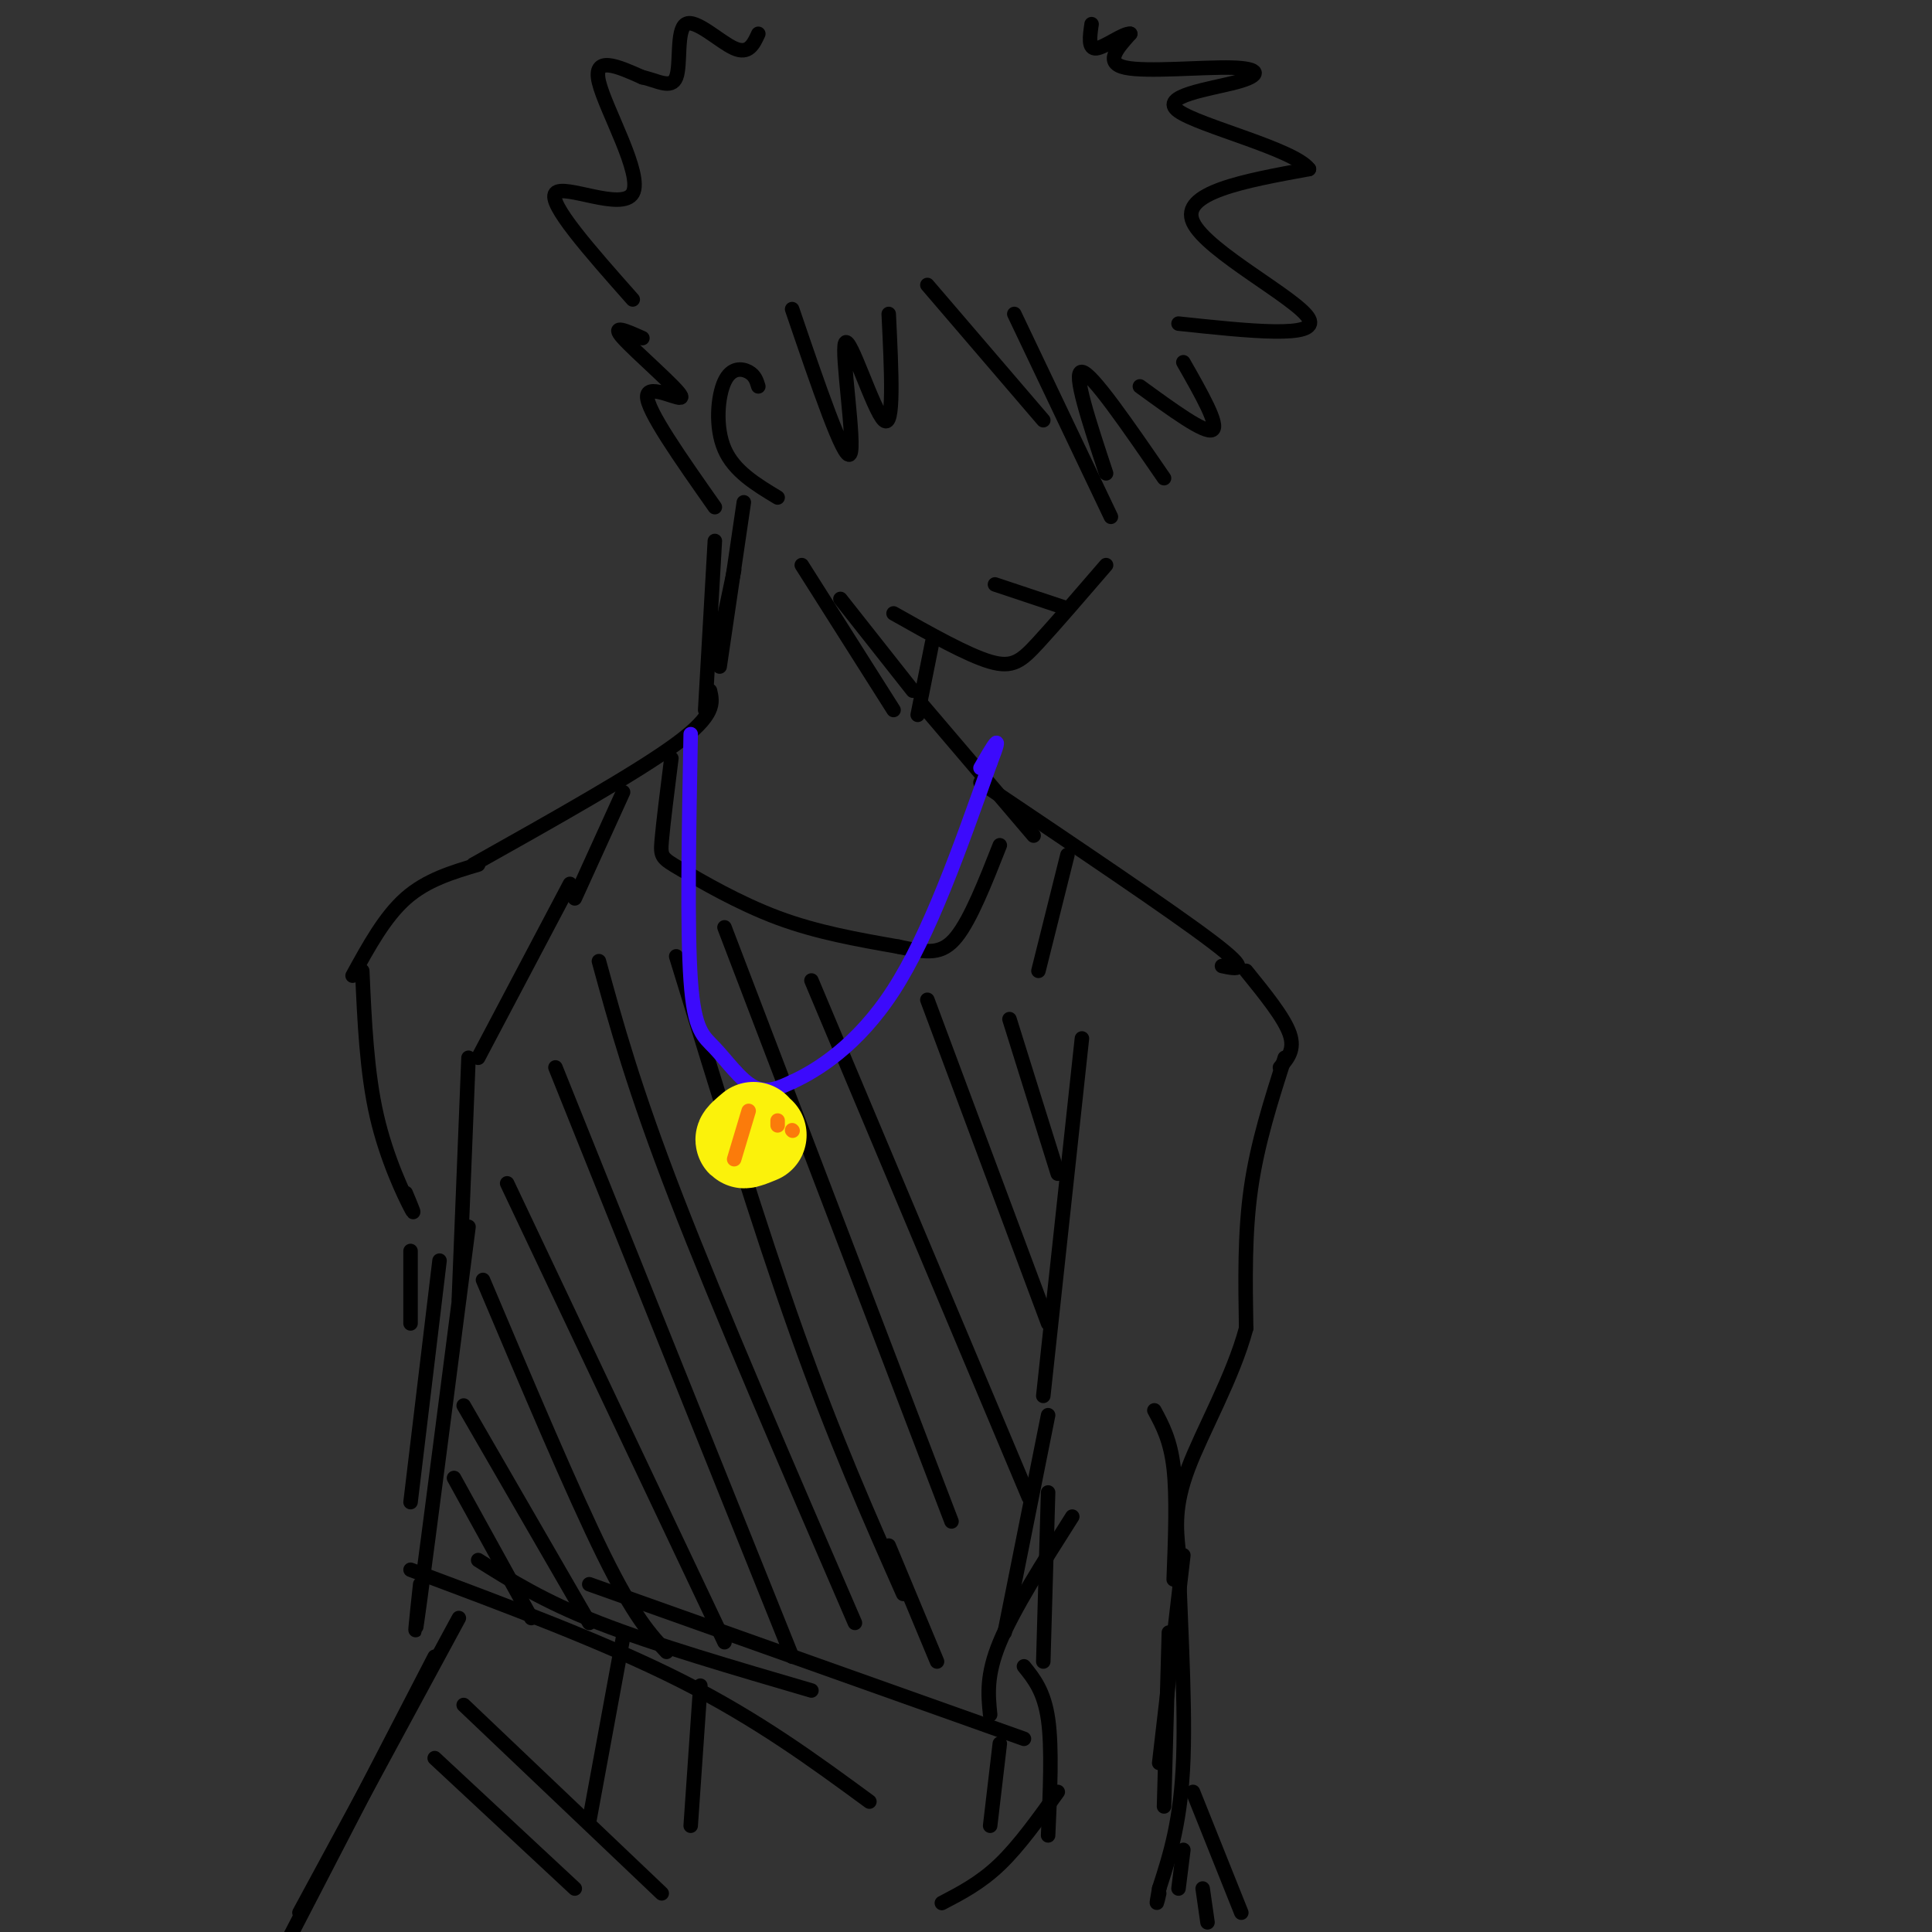 <svg viewBox='0 0 400 400' version='1.1' xmlns='http://www.w3.org/2000/svg' xmlns:xlink='http://www.w3.org/1999/xlink'><rect x="0" y="0" width="400" height="400" fill="#333333" stroke="none"/><g fill='none' stroke='rgb(0,0,0)' stroke-width='3' stroke-linecap='round' stroke-linejoin='round'><path d='M148,112c0.000,0.000 -2.000,35.000 -2,35'/><path d='M147,143c0.583,2.500 1.167,5.000 -7,11c-8.167,6.000 -25.083,15.500 -42,25'/><path d='M185,127c7.644,4.311 15.289,8.622 20,10c4.711,1.378 6.489,-0.178 10,-4c3.511,-3.822 8.756,-9.911 14,-16'/><path d='M193,133c0.000,0.000 -3.000,15.000 -3,15'/><path d='M191,146c0.000,0.000 23.000,27.000 23,27'/><path d='M203,162c19.833,13.333 39.667,26.667 48,33c8.333,6.333 5.167,5.667 2,5'/><path d='M139,157c-0.851,6.768 -1.702,13.536 -2,17c-0.298,3.464 -0.042,3.625 4,6c4.042,2.375 11.869,6.964 20,10c8.131,3.036 16.565,4.518 25,6'/><path d='M186,196c6.156,1.333 9.044,1.667 12,-2c2.956,-3.667 5.978,-11.333 9,-19'/><path d='M129,164c0.000,0.000 -10.000,22.000 -10,22'/><path d='M99,179c-5.333,1.583 -10.667,3.167 -15,7c-4.333,3.833 -7.667,9.917 -11,16'/><path d='M258,201c3.917,4.833 7.833,9.667 9,13c1.167,3.333 -0.417,5.167 -2,7'/><path d='M221,177c0.000,0.000 -6.000,24.000 -6,24'/><path d='M118,183c0.000,0.000 -19.000,36.000 -19,36'/><path d='M97,219c0.000,0.000 -2.000,50.000 -2,50'/><path d='M224,215c0.000,0.000 -8.000,74.000 -8,74'/><path d='M91,261c0.000,0.000 -6.000,50.000 -6,50'/><path d='M97,254c-4.167,32.333 -8.333,64.667 -10,77c-1.667,12.333 -0.833,4.667 0,-3'/><path d='M85,325c20.083,7.500 40.167,15.000 56,23c15.833,8.000 27.417,16.500 39,25'/><path d='M122,328c0.000,0.000 90.000,32.000 90,32'/><path d='M99,323c6.750,4.250 13.500,8.500 25,13c11.500,4.500 27.750,9.250 44,14'/><path d='M205,355c-0.417,-4.083 -0.833,-8.167 2,-15c2.833,-6.833 8.917,-16.417 15,-26'/><path d='M208,338c0.000,0.000 9.000,-45.000 9,-45'/><path d='M266,219c-2.833,8.833 -5.667,17.667 -7,27c-1.333,9.333 -1.167,19.167 -1,29'/><path d='M258,275c-2.733,10.200 -9.067,21.200 -12,29c-2.933,7.800 -2.467,12.400 -2,17'/><path d='M244,321c0.133,11.000 1.467,30.000 1,43c-0.467,13.000 -2.733,20.000 -5,27'/><path d='M240,391c-0.833,4.667 -0.417,2.833 0,1'/><path d='M75,201c0.467,10.489 0.933,20.978 3,30c2.067,9.022 5.733,16.578 7,19c1.267,2.422 0.133,-0.289 -1,-3'/><path d='M85,259c0.000,0.000 0.000,15.000 0,15'/><path d='M94,306c0.000,0.000 16.000,29.000 16,29'/><path d='M96,291c0.000,0.000 26.000,45.000 26,45'/><path d='M100,265c9.333,22.083 18.667,44.167 25,57c6.333,12.833 9.667,16.417 13,20'/><path d='M105,245c0.000,0.000 45.000,95.000 45,95'/><path d='M115,221c0.000,0.000 49.000,122.000 49,122'/><path d='M124,199c3.583,13.083 7.167,26.167 16,49c8.833,22.833 22.917,55.417 37,88'/><path d='M140,198c8.583,28.000 17.167,56.000 25,78c7.833,22.000 14.917,38.000 22,54'/><path d='M150,192c0.000,0.000 47.000,123.000 47,123'/><path d='M168,203c0.000,0.000 45.000,107.000 45,107'/><path d='M192,207c0.000,0.000 25.000,67.000 25,67'/><path d='M209,211c0.000,0.000 10.000,32.000 10,32'/><path d='M184,320c0.000,0.000 10.000,24.000 10,24'/><path d='M95,335c0.000,0.000 -33.000,61.000 -33,61'/><path d='M90,343c0.000,0.000 -30.000,58.000 -30,58'/><path d='M90,364c0.000,0.000 29.000,27.000 29,27'/><path d='M96,353c0.000,0.000 41.000,39.000 41,39'/><path d='M129,339c0.000,0.000 -7.000,38.000 -7,38'/><path d='M145,349c0.000,0.000 -2.000,29.000 -2,29'/><path d='M207,361c0.000,0.000 -2.000,17.000 -2,17'/><path d='M239,292c1.667,3.083 3.333,6.167 4,12c0.667,5.833 0.333,14.417 0,23'/><path d='M245,322c0.000,0.000 -5.000,43.000 -5,43'/><path d='M242,338c0.000,0.000 -1.000,36.000 -1,36'/><path d='M212,345c2.083,2.583 4.167,5.167 5,11c0.833,5.833 0.417,14.917 0,24'/><path d='M219,371c-4.000,5.583 -8.000,11.167 -12,15c-4.000,3.833 -8.000,5.917 -12,8'/><path d='M245,383c0.000,0.000 -1.000,8.000 -1,8'/><path d='M216,344c0.000,0.000 1.000,-35.000 1,-35'/><path d='M247,371c0.000,0.000 10.000,25.000 10,25'/><path d='M249,391c0.000,0.000 1.000,7.000 1,7'/><path d='M164,64c5.417,15.887 10.833,31.774 12,30c1.167,-1.774 -1.917,-21.208 -1,-23c0.917,-1.792 5.833,14.060 8,16c2.167,1.940 1.583,-10.030 1,-22'/><path d='M192,59c0.000,0.000 24.000,28.000 24,28'/><path d='M210,65c0.000,0.000 20.000,42.000 20,42'/><path d='M229,98c-3.500,-10.583 -7.000,-21.167 -5,-21c2.000,0.167 9.500,11.083 17,22'/><path d='M236,80c6.750,4.917 13.500,9.833 15,9c1.500,-0.833 -2.250,-7.417 -6,-14'/><path d='M206,121c0.000,0.000 15.000,5.000 15,5'/><path d='M157,80c-0.345,-1.137 -0.690,-2.274 -2,-3c-1.310,-0.726 -3.583,-1.042 -5,2c-1.417,3.042 -1.976,9.440 0,14c1.976,4.560 6.488,7.280 11,10'/><path d='M166,117c0.000,0.000 19.000,30.000 19,30'/><path d='M174,124c0.000,0.000 15.000,19.000 15,19'/><path d='M154,104c0.000,0.000 -5.000,34.000 -5,34'/><path d='M152,118c0.000,0.000 -4.000,19.000 -4,19'/><path d='M148,105c-7.089,-10.077 -14.179,-20.155 -14,-23c0.179,-2.845 7.625,1.542 7,0c-0.625,-1.542 -9.321,-9.012 -12,-12c-2.679,-2.988 0.661,-1.494 4,0'/><path d='M131,62c-8.833,-9.976 -17.667,-19.952 -16,-22c1.667,-2.048 13.833,3.833 16,0c2.167,-3.833 -5.667,-17.381 -7,-23c-1.333,-5.619 3.833,-3.310 9,-1'/><path d='M133,16c3.000,0.601 6.000,2.604 7,0c1.000,-2.604 0.000,-9.817 2,-11c2.000,-1.183 7.000,3.662 10,5c3.000,1.338 4.000,-0.831 5,-3'/><path d='M244,67c14.600,1.556 29.200,3.111 27,-1c-2.200,-4.111 -21.200,-13.889 -24,-20c-2.800,-6.111 10.600,-8.556 24,-11'/><path d='M271,35c-3.052,-4.110 -22.682,-8.886 -27,-12c-4.318,-3.114 6.678,-4.567 12,-6c5.322,-1.433 4.971,-2.847 -1,-3c-5.971,-0.153 -17.563,0.956 -22,0c-4.437,-0.956 -1.718,-3.978 1,-7'/><path d='M234,7c-1.356,-0.200 -5.244,2.800 -7,3c-1.756,0.200 -1.378,-2.400 -1,-5'/></g>
<g fill='none' stroke='rgb(60,10,252)' stroke-width='3' stroke-linecap='round' stroke-linejoin='round'><path d='M143,152c-0.375,20.214 -0.750,40.429 0,51c0.750,10.571 2.625,11.500 5,14c2.375,2.500 5.250,6.571 8,8c2.750,1.429 5.375,0.214 8,-1'/><path d='M164,224c5.022,-2.289 13.578,-7.511 21,-19c7.422,-11.489 13.711,-29.244 20,-47'/><path d='M205,158c3.000,-7.667 0.500,-3.333 -2,1'/></g>
<g fill='none' stroke='rgb(251,242,11)' stroke-width='20' stroke-linecap='round' stroke-linejoin='round'><path d='M157,235c-1.417,0.583 -2.833,1.167 -3,1c-0.167,-0.167 0.917,-1.083 2,-2'/></g>
<g fill='none' stroke='rgb(251,123,11)' stroke-width='3' stroke-linecap='round' stroke-linejoin='round'><path d='M155,230c0.000,0.000 -3.000,10.000 -3,10'/><path d='M161,232c0.000,0.000 0.000,1.000 0,1'/><path d='M164,234c0.000,0.000 0.100,0.100 0.1,0.1'/></g>
</svg>